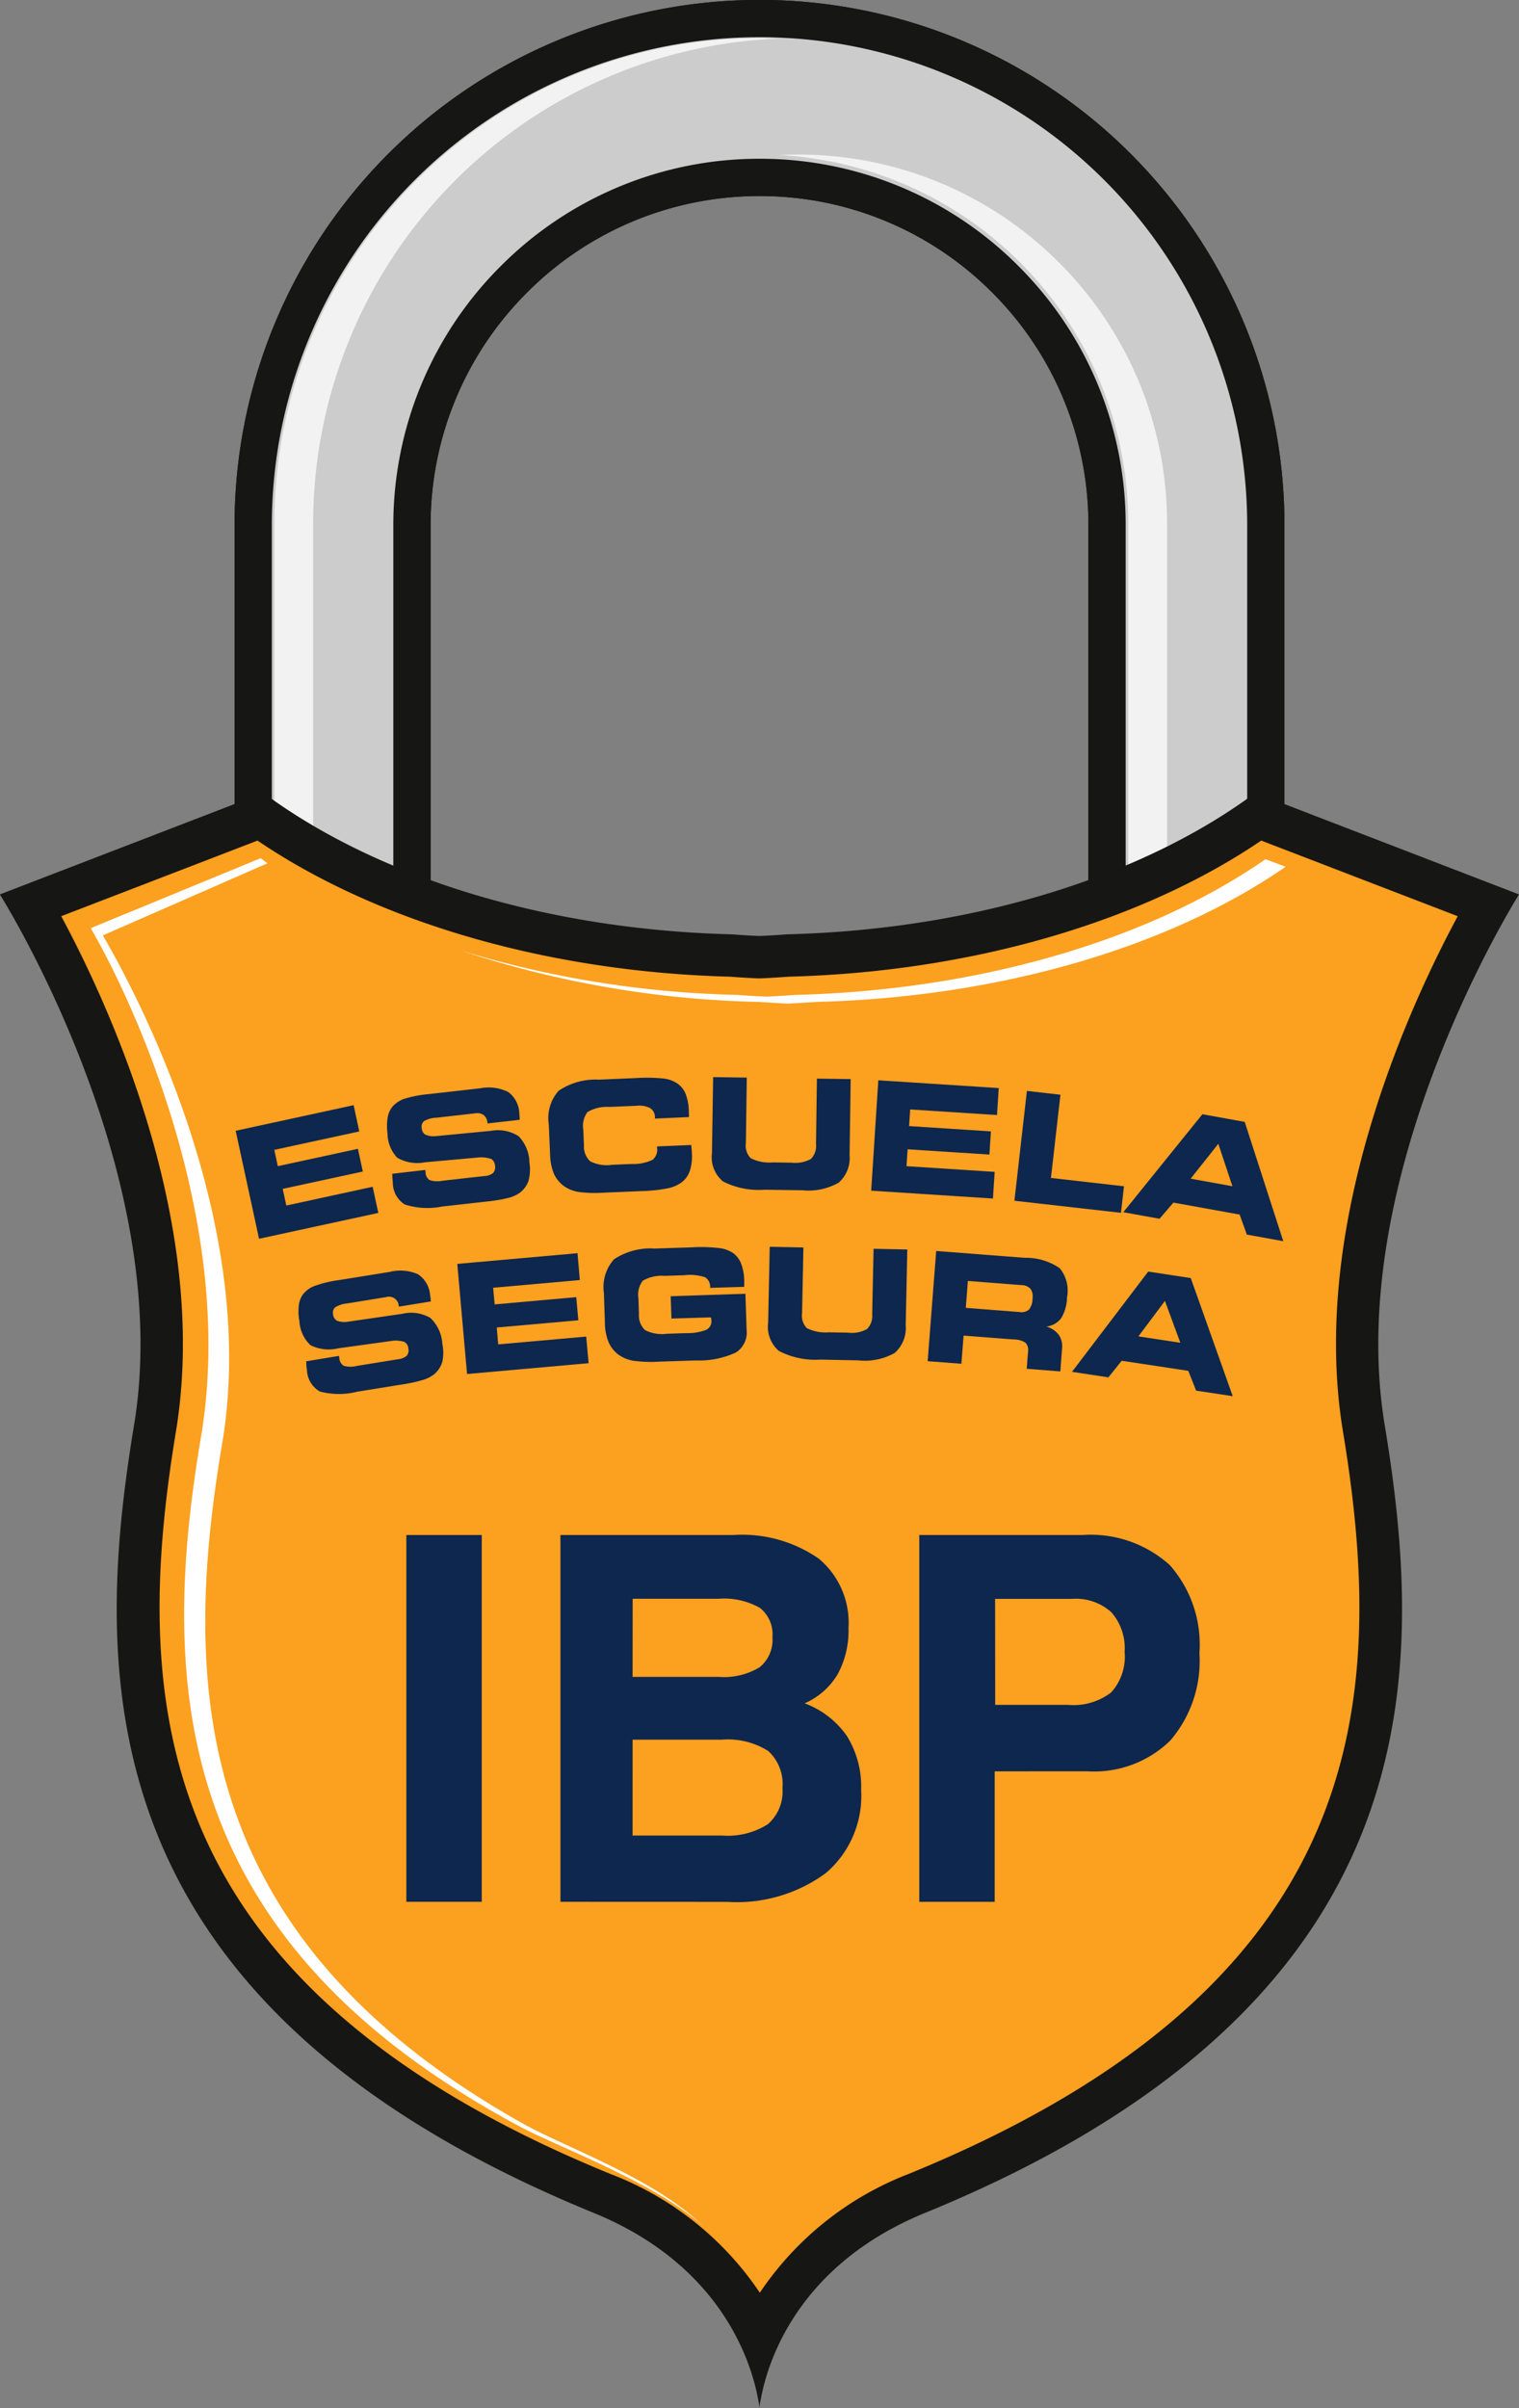 <svg xmlns="http://www.w3.org/2000/svg" width="72.981" height="115.631" viewBox="0 0 72.981 115.631">
  <rect x="0" y="0" width="72.981" height="115.631" fill="#808080" stroke="none"/>
  <g id="Grupo_748" data-name="Grupo 748" transform="translate(-931.573 -313.382)">
    <g id="Grupo_740" data-name="Grupo 740" transform="translate(943.738 314.277)">
      <path id="Trazado_2996" data-name="Trazado 2996" d="M938.58,393.359V338.6a24.327,24.327,0,0,1,24.327-24.327h0A24.33,24.33,0,0,1,987.232,338.6h0v54.755a24.329,24.329,0,0,1-24.325,24.327h0a24.326,24.326,0,0,1-24.327-24.327ZM951.1,326.8a16.635,16.635,0,0,0-4.892,11.808h0v54.755a16.631,16.631,0,0,0,4.892,11.806h0a16.628,16.628,0,0,0,11.808,4.892h0a16.627,16.627,0,0,0,11.806-4.892h0a16.614,16.614,0,0,0,4.889-11.806h0V338.6a16.618,16.618,0,0,0-4.889-11.808h0a16.626,16.626,0,0,0-11.806-4.891h0A16.626,16.626,0,0,0,951.1,326.8Z" transform="translate(-938.58 -314.277)" fill="#fff" stroke="#161615" stroke-width="1.791"/>
    </g>
    <g id="Grupo_741" data-name="Grupo 741" transform="translate(943.738 314.277)">
      <path id="Trazado_2997" data-name="Trazado 2997" d="M938.58,393.359V338.6a24.327,24.327,0,0,1,24.327-24.327h0A24.33,24.33,0,0,1,987.232,338.6h0v54.755a24.329,24.329,0,0,1-24.325,24.327h0a24.326,24.326,0,0,1-24.327-24.327ZM951.1,326.8a16.635,16.635,0,0,0-4.892,11.808h0v54.755a16.631,16.631,0,0,0,4.892,11.806h0a16.628,16.628,0,0,0,11.808,4.892h0a16.627,16.627,0,0,0,11.806-4.892h0a16.614,16.614,0,0,0,4.889-11.806h0V338.6a16.618,16.618,0,0,0-4.889-11.808h0a16.626,16.626,0,0,0-11.806-4.891h0A16.626,16.626,0,0,0,951.1,326.8Z" transform="translate(-938.58 -314.277)" fill="#ccc" stroke="#161615" stroke-width="1.791"/>
    </g>
    <path id="Trazado_2998" data-name="Trazado 2998" d="M941.029,392.88V338.124a23.313,23.313,0,0,1,22.377-23.287c-.309-.012-.618-.023-.931-.023a23.31,23.31,0,0,0-23.31,23.31V392.88a23.307,23.307,0,0,0,23.31,23.306c.312,0,.622-.01.931-.023A23.308,23.308,0,0,1,941.029,392.88Zm35.84-67.281a17.656,17.656,0,0,0-12.528-5.189c-.312,0-.622.009-.934.024a17.718,17.718,0,0,1,16.785,17.69l0,54.757a17.718,17.718,0,0,1-16.783,17.688c.311.017.62.024.932.024a17.712,17.712,0,0,0,17.714-17.712l0-54.757A17.66,17.66,0,0,0,976.869,325.6Z" transform="translate(5.59 0.395)" fill="#f2f2f2"/>
    <path id="Trazado_2999" data-name="Trazado 2999" d="M967.431,409.277a13.723,13.723,0,0,0-7.568-6.823c-22.678-9.269-23.721-23.136-21.471-36.741,1.738-10.5-3.99-21.666-5.96-25.119l11.024-4.241c5.662,4.014,13.86,6.436,22.6,6.662.474.035.913.061,1.326.078l.043,0,.042,0c.413-.017.854-.043,1.326-.078,8.745-.226,16.945-2.648,22.607-6.662l11.028,4.241c-1.976,3.451-7.7,14.613-5.966,25.119,2.25,13.6,1.208,27.471-21.468,36.741a13.709,13.709,0,0,0-7.57,6.823Z" transform="translate(0.632 16.251)" fill="#fca01f"/>
    <g id="Grupo_742" data-name="Grupo 742" transform="translate(935.932 354.592)">
      <path id="Trazado_3000" data-name="Trazado 3000" d="M990.528,337.545c-5.662,3.931-13.861,6.3-22.607,6.519-.472.036-.915.061-1.326.08l-.042,0-.045,0c-.41-.019-.853-.043-1.323-.08a49.266,49.266,0,0,1-13.348-2.141A48.747,48.747,0,0,0,966.2,344.4c.472.035.915.059,1.323.078l.045,0,.042,0c.413-.019.854-.043,1.326-.078,8.721-.22,16.9-2.578,22.558-6.49Zm-35.647,60.734C939,389.387,938.407,377.395,940.4,365.606c1.736-10.287-3.76-21.02-5.734-24.4l7.915-3.465c-.231-.149-.108-.087-.332-.243l-8.165,3.36c1.972,3.379,7.033,14.131,5.3,24.416-2.026,12-1.384,24.2,15.339,33.142,1.842.984,6.53,2.686,8.8,4.785C961.208,400.909,956.942,399.432,954.881,398.279Z" transform="translate(-934.084 -337.498)" fill="#fff"/>
    </g>
    <path id="Trazado_3001" data-name="Trazado 3001" d="M991.891,335.692l12.664,4.875S996.1,353.92,998.1,366.035s2.33,27.865-22.086,37.846c-6.215,2.542-7.6,7.3-7.894,8.981a2.32,2.32,0,0,0-.059.385,2.086,2.086,0,0,0-.059-.385c-.3-1.684-1.679-6.438-7.9-8.981-24.414-9.981-24.089-25.73-22.086-37.846s-6.45-25.468-6.45-25.468l12.665-4.875c5.339,3.962,13.41,6.564,22.516,6.792.467.036.9.063,1.309.08.4-.017.84-.043,1.307-.08,9.11-.227,17.181-2.83,22.52-6.792m.285,2.29c-5.8,3.939-13.992,6.307-22.7,6.535-.455.035-.9.061-1.326.08l-.085,0-.085,0c-.427-.019-.873-.045-1.326-.08-8.708-.227-16.9-2.6-22.7-6.535l-9.431,3.63c2.365,4.4,7.151,14.834,5.509,24.756C937.848,379.554,938.863,393,960.879,402a15.157,15.157,0,0,1,7.2,5.712A15.183,15.183,0,0,1,975.25,402c22.014-9,23.029-22.445,20.848-35.631-1.641-9.922,3.144-20.358,5.512-24.756l-9.434-3.63Z" transform="translate(0 15.765)" fill="#161615"/>
    <g id="Grupo_744" data-name="Grupo 744" transform="translate(951.096 387.093)">
      <g id="Grupo_743" data-name="Grupo 743">
        <path id="Trazado_3002" data-name="Trazado 3002" d="M942.818,373.831V356.218h3.623v17.613Z" transform="translate(-942.818 -356.218)" fill="#0d274e"/>
        <path id="Trazado_3003" data-name="Trazado 3003" d="M947.082,373.831V356.218h8.3a6.452,6.452,0,0,1,4.122,1.142,4.011,4.011,0,0,1,1.418,3.32,4.364,4.364,0,0,1-.528,2.236,3.458,3.458,0,0,1-1.578,1.385,4.267,4.267,0,0,1,2.04,1.585,4.622,4.622,0,0,1,.674,2.577,4.885,4.885,0,0,1-1.674,3.971,7.206,7.206,0,0,1-4.747,1.4Zm3.467-10.8h4.137a3.327,3.327,0,0,0,1.962-.46,1.691,1.691,0,0,0,.62-1.453,1.616,1.616,0,0,0-.6-1.4,3.5,3.5,0,0,0-2-.438h-4.115Zm0,7.617h4.294a3.576,3.576,0,0,0,2.212-.549,2.088,2.088,0,0,0,.695-1.734,2.145,2.145,0,0,0-.684-1.776,3.644,3.644,0,0,0-2.247-.543h-4.269Z" transform="translate(-939.679 -356.218)" fill="#0d274e"/>
        <path id="Trazado_3004" data-name="Trazado 3004" d="M960.635,367.566v6.266h-3.622V356.218h7.832a5.677,5.677,0,0,1,4.2,1.441,5.765,5.765,0,0,1,1.427,4.228,5.866,5.866,0,0,1-1.4,4.2,5.237,5.237,0,0,1-3.993,1.476Zm.024-3.191h3.505a2.963,2.963,0,0,0,2.068-.6,2.554,2.554,0,0,0,.646-1.943,2.614,2.614,0,0,0-.632-1.9,2.541,2.541,0,0,0-1.891-.648h-3.7Z" transform="translate(-932.368 -356.218)" fill="#0d274e"/>
      </g>
    </g>
    <g id="Grupo_745" data-name="Grupo 745" transform="translate(942.896 365.105)">
      <path id="Trazado_3005" data-name="Trazado 3005" d="M944.034,345.592l-4.083.885.168.783,3.849-.833.236,1.09-3.849.833.172.8,4.149-.9.273,1.255-5.731,1.241-1.123-5.186,5.667-1.229Z" transform="translate(-938.095 -342.984)" fill="#0d274e"/>
      <path id="Trazado_3006" data-name="Trazado 3006" d="M942.533,347.98l1.589-.184.012.1a.473.473,0,0,0,.189.385,1.2,1.2,0,0,0,.62.035l2.023-.227a.705.705,0,0,0,.417-.149.418.418,0,0,0,.089-.349.394.394,0,0,0-.186-.323,1.5,1.5,0,0,0-.649-.068l-2.533.229a1.926,1.926,0,0,1-1.325-.217,1.71,1.71,0,0,1-.472-1.174,2.622,2.622,0,0,1,.007-.755,1.111,1.111,0,0,1,.227-.521,1.337,1.337,0,0,1,.566-.38,5.757,5.757,0,0,1,1.2-.229l2.457-.278a2.1,2.1,0,0,1,1.354.186,1.334,1.334,0,0,1,.523,1.035l.01.108c0,.036.005.1.007.184l-1.549.175,0-.021a.526.526,0,0,0-.177-.378.548.548,0,0,0-.413-.087l-1.854.21a1.315,1.315,0,0,0-.6.161.346.346,0,0,0-.113.339.381.381,0,0,0,.17.313,1.006,1.006,0,0,0,.51.073l2.653-.255a1.832,1.832,0,0,1,1.325.262,1.871,1.871,0,0,1,.517,1.264,2.167,2.167,0,0,1-.042.866,1.242,1.242,0,0,1-.4.566,1.619,1.619,0,0,1-.557.259,7.493,7.493,0,0,1-1.047.177l-2.148.241a3.559,3.559,0,0,1-1.8-.1,1.24,1.24,0,0,1-.571-1.054c0-.03-.007-.082-.014-.155S942.539,348.082,942.533,347.98Z" transform="translate(-935.012 -343.339)" fill="#0d274e"/>
      <path id="Trazado_3007" data-name="Trazado 3007" d="M951.864,345.53l0-.054a.523.523,0,0,0-.224-.446,1.157,1.157,0,0,0-.656-.116l-1.3.056a1.842,1.842,0,0,0-1.063.247,1.111,1.111,0,0,0-.2.851l.031.738a.969.969,0,0,0,.3.776,1.76,1.76,0,0,0,1.052.168l.939-.04a2.175,2.175,0,0,0,1.007-.2.634.634,0,0,0,.215-.587l0-.056,1.641-.069.005.038c.014.155.023.269.026.346a2.283,2.283,0,0,1-.094.846,1.147,1.147,0,0,1-.378.549,1.7,1.7,0,0,1-.68.3,7.525,7.525,0,0,1-1.266.135l-1.809.076a6.112,6.112,0,0,1-1.226-.036,1.683,1.683,0,0,1-.681-.274,1.492,1.492,0,0,1-.495-.6,2.558,2.558,0,0,1-.182-.925l-.063-1.446a1.967,1.967,0,0,1,.474-1.613,3.157,3.157,0,0,1,1.941-.533l1.809-.078a7.9,7.9,0,0,1,1.29.024,1.52,1.52,0,0,1,.66.236,1.1,1.1,0,0,1,.4.5,2.462,2.462,0,0,1,.154.813c0,.08,0,.139.007.179s0,.083-.005.122Z" transform="translate(-931.719 -343.539)" fill="#0d274e"/>
      <path id="Trazado_3008" data-name="Trazado 3008" d="M951.33,343.553l1.616.023-.043,3.146a.862.862,0,0,0,.233.726,1.993,1.993,0,0,0,1.061.2l.92.014a1.535,1.535,0,0,0,.915-.181.9.9,0,0,0,.241-.71l.043-3.146,1.622.024-.052,3.648a1.58,1.58,0,0,1-.523,1.323,2.926,2.926,0,0,1-1.75.366l-1.811-.026a3.777,3.777,0,0,1-2-.4,1.507,1.507,0,0,1-.528-1.354Z" transform="translate(-928.39 -343.553)" fill="#0d274e"/>
      <path id="Trazado_3009" data-name="Trazado 3009" d="M961.726,345.308l-4.17-.269-.054.8,3.932.254-.073,1.113-3.929-.253-.054.811,4.236.273-.083,1.28-5.849-.377.342-5.3,5.786.373Z" transform="translate(-925.148 -343.487)" fill="#0d274e"/>
      <path id="Trazado_3010" data-name="Trazado 3010" d="M961.4,348.115l3.509.4-.144,1.274-5.12-.58.6-5.273,1.611.182Z" transform="translate(-922.23 -343.273)" fill="#0d274e"/>
      <path id="Trazado_3011" data-name="Trazado 3011" d="M964.4,349.6l-1.742-.314,3.8-4.705,2.033.368,1.852,5.728-1.75-.316-.346-.962-3.182-.575Zm1.493-1.924,2.007.363L967.223,346Z" transform="translate(-920.011 -342.799)" fill="#0d274e"/>
    </g>
    <g id="Grupo_747" data-name="Grupo 747" transform="translate(945.917 373.253)">
      <g id="Grupo_746" data-name="Grupo 746">
        <path id="Trazado_3012" data-name="Trazado 3012" d="M940.2,353.259l1.578-.259.016.1a.471.471,0,0,0,.21.375,1.182,1.182,0,0,0,.622.007l2.01-.325a.716.716,0,0,0,.4-.168.409.409,0,0,0,.073-.352.385.385,0,0,0-.2-.314,1.436,1.436,0,0,0-.649-.036l-2.523.349a1.946,1.946,0,0,1-1.332-.153,1.712,1.712,0,0,1-.528-1.149,2.52,2.52,0,0,1-.03-.759,1.13,1.13,0,0,1,.2-.53,1.294,1.294,0,0,1,.547-.4,5.589,5.589,0,0,1,1.188-.286l2.443-.394a2.082,2.082,0,0,1,1.359.12,1.334,1.334,0,0,1,.573,1.009c.007.033.009.068.017.106s.009.1.014.186l-1.538.248,0-.021a.47.47,0,0,0-.611-.436l-1.845.3a1.374,1.374,0,0,0-.6.189.355.355,0,0,0-.1.344.387.387,0,0,0,.188.3,1,1,0,0,0,.512.05l2.641-.384a1.821,1.821,0,0,1,1.332.2,1.859,1.859,0,0,1,.576,1.238,2.112,2.112,0,0,1,0,.866,1.249,1.249,0,0,1-.373.585,1.539,1.539,0,0,1-.543.283,7.225,7.225,0,0,1-1.038.227l-2.132.344a3.593,3.593,0,0,1-1.8-.01,1.235,1.235,0,0,1-.618-1.024c-.005-.031-.012-.082-.021-.155S940.21,353.363,940.2,353.259Z" transform="translate(-939.835 -347.761)" fill="#0d274e"/>
        <path id="Trazado_3013" data-name="Trazado 3013" d="M950.116,349.712l-4.165.37.073.8,3.92-.349.1,1.111-3.92.347.071.811,4.228-.375.115,1.278-5.84.519-.469-5.287,5.776-.514Z" transform="translate(-936.602 -348.116)" fill="#0d274e"/>
        <path id="Trazado_3014" data-name="Trazado 3014" d="M953.394,350.213V350.2a.542.542,0,0,0-.238-.495,2.317,2.317,0,0,0-1-.1l-.944.031a1.827,1.827,0,0,0-1.056.234,1.11,1.11,0,0,0-.207.852l.024.736a.973.973,0,0,0,.29.78,1.771,1.771,0,0,0,1.047.179l.938-.031a2.452,2.452,0,0,0,.956-.158.447.447,0,0,0,.25-.444.9.9,0,0,0-.019-.141v-.014l-1.9.057-.036-1.071,3.59-.118.057,1.741a1.128,1.128,0,0,1-.519,1.08,4.2,4.2,0,0,1-1.918.38l-1.8.059a6.07,6.07,0,0,1-1.229-.049,1.678,1.678,0,0,1-.679-.281,1.463,1.463,0,0,1-.486-.608,2.494,2.494,0,0,1-.177-.925l-.049-1.444a1.983,1.983,0,0,1,.488-1.609,3.148,3.148,0,0,1,1.945-.516l1.811-.059a7.642,7.642,0,0,1,1.3.036,1.507,1.507,0,0,1,.665.241,1.13,1.13,0,0,1,.385.507,2.426,2.426,0,0,1,.148.813c0,.078,0,.139,0,.182s0,.082,0,.118Z" transform="translate(-933.619 -348.241)" fill="#0d274e"/>
        <path id="Trazado_3015" data-name="Trazado 3015" d="M952.906,348.246l1.618.033-.064,3.146a.86.86,0,0,0,.229.727,2.009,2.009,0,0,0,1.059.2l.918.017a1.5,1.5,0,0,0,.915-.174.891.891,0,0,0,.248-.707l.066-3.146,1.62.033-.076,3.648a1.59,1.59,0,0,1-.53,1.32,2.918,2.918,0,0,1-1.752.356l-1.813-.036a3.8,3.8,0,0,1-1.995-.415,1.52,1.52,0,0,1-.519-1.359Z" transform="translate(-930.268 -348.246)" fill="#0d274e"/>
        <path id="Trazado_3016" data-name="Trazado 3016" d="M961.905,348.69a2.855,2.855,0,0,1,1.684.5,1.691,1.691,0,0,1,.349,1.4,1.989,1.989,0,0,1-.281,1,1.029,1.029,0,0,1-.714.4,1.132,1.132,0,0,1,.6.4.993.993,0,0,1,.156.672l-.082,1.082-1.616-.125.063-.806a.515.515,0,0,0-.116-.441,1,1,0,0,0-.569-.161l-2.41-.186-.106,1.352-1.62-.123.41-5.292ZM961.744,350l-2.569-.2-.1,1.293,2.57.2a.572.572,0,0,0,.465-.115.867.867,0,0,0,.172-.536.635.635,0,0,0-.1-.465A.6.6,0,0,0,961.744,350Z" transform="translate(-927.017 -348.161)" fill="#0d274e"/>
        <path id="Trazado_3017" data-name="Trazado 3017" d="M962.987,354.01l-1.748-.266,3.662-4.813,2.043.311,2.017,5.672-1.759-.266-.375-.951-3.2-.484Zm1.441-1.967,2.016.306-.74-2.01Z" transform="translate(-924.078 -347.741)" fill="#0d274e"/>
      </g>
    </g>
  </g>
</svg>
